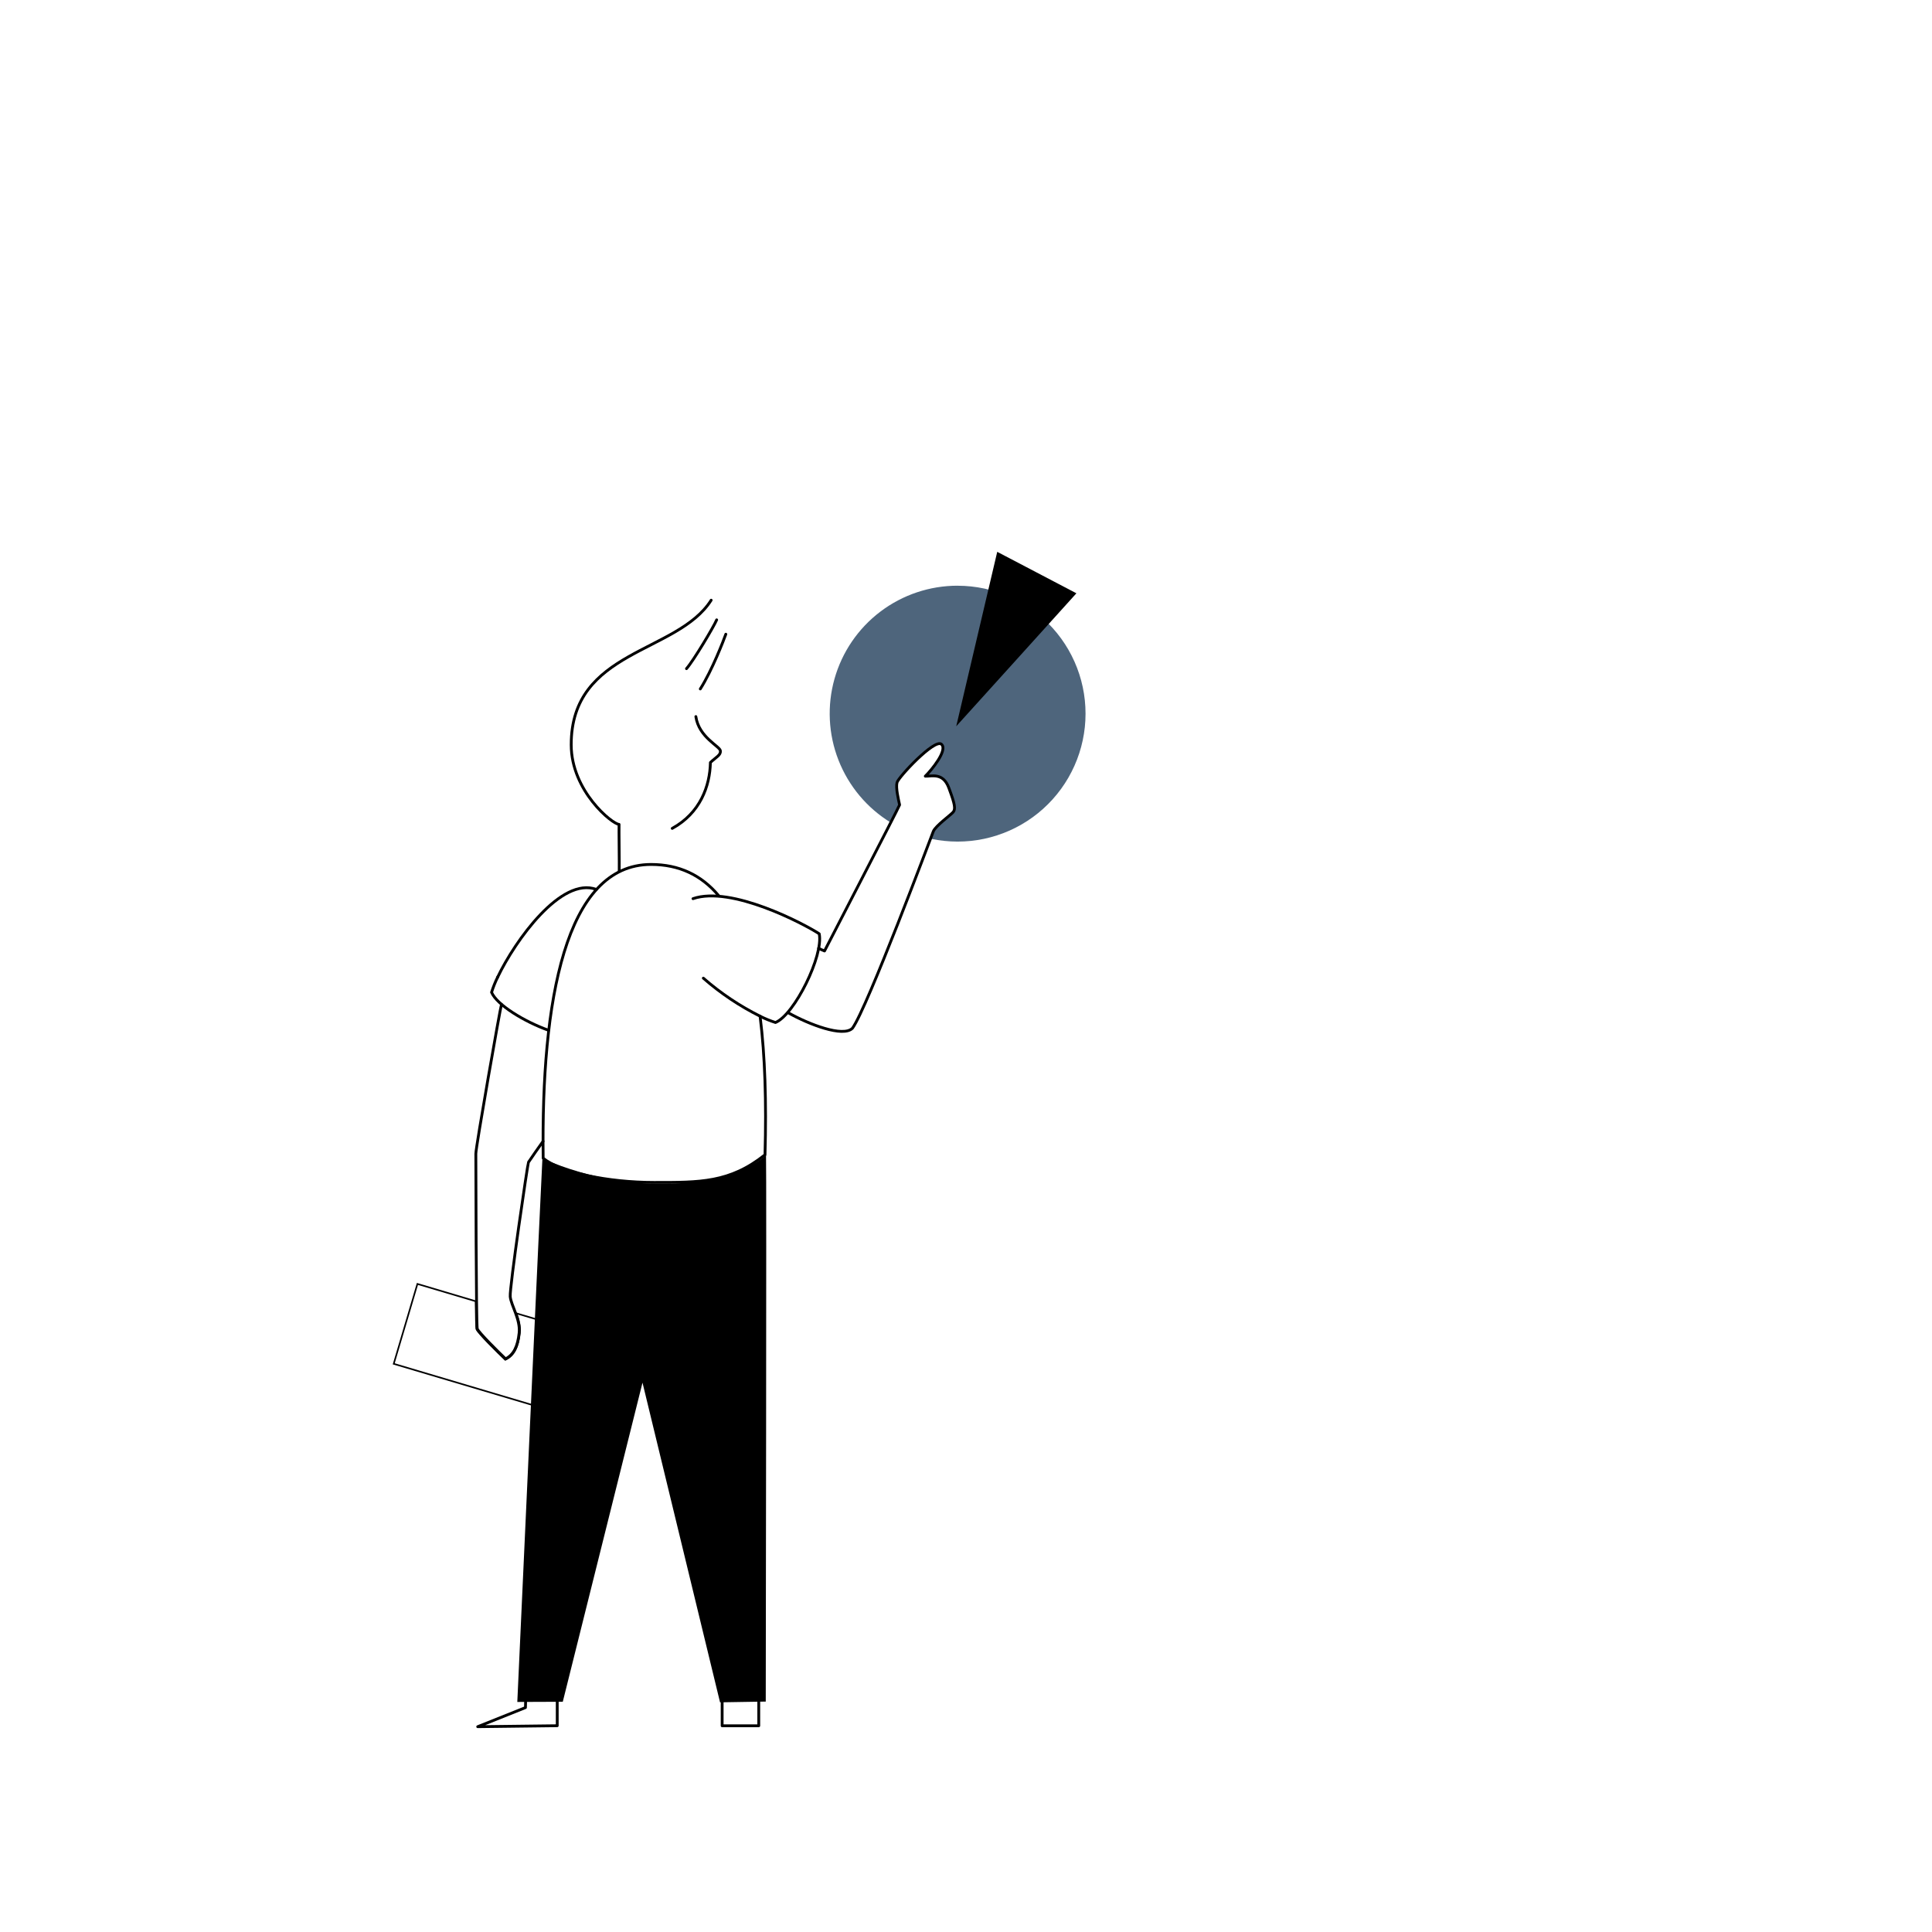 <?xml version="1.0" encoding="UTF-8"?> <svg xmlns="http://www.w3.org/2000/svg" width="1200" height="1200" viewBox="0 0 1200 1200" fill="none"> <path d="M322.907 827.893L322.907 827.892C323.344 823.735 322.177 819.534 320.814 815.762L346.438 823.348L331.723 872.978L244.551 847.093L259.267 797.472L295.434 808.224C295.493 813.099 295.559 817.209 295.634 820.188C295.672 821.714 295.712 822.946 295.755 823.832C295.777 824.275 295.799 824.636 295.822 824.906C295.834 825.041 295.846 825.157 295.859 825.252C295.871 825.336 295.888 825.439 295.917 825.523L295.918 825.526C296.045 825.888 296.375 826.383 296.797 826.937C297.233 827.51 297.812 828.203 298.492 828.977C299.852 830.525 301.632 832.417 303.516 834.361C307.283 838.248 311.481 842.358 313.596 844.363L313.848 844.603L314.161 844.449C319.404 841.864 322.011 836.401 322.907 827.893Z" stroke="black"></path> <path d="M594.84 363.79C577.524 363.77 560.677 369.411 546.863 379.853C533.05 390.295 523.029 404.966 518.325 421.631C513.622 438.296 514.495 456.041 520.811 472.164C527.126 488.287 538.539 501.904 553.31 510.94L558.66 500.21L556.79 490.83L556.9 486.4L559.68 482.04L565.98 475.67L572.46 469.41L577.55 464.91L582.94 461.68L585.28 462.56L585.68 465.42L584.73 468.6L582.86 472.08L581 474.9L578.51 478.27L575.07 482.27H578.92L584.08 482.97L586.83 484.83L588.83 488.83L590.55 492.93L592.39 497.58L592.72 500.95L593.05 503.55L590.12 506.44L581.62 514L579.35 517.62L578.25 520.99C589.14 523.307 600.396 523.31 611.287 520.998C622.179 518.686 632.462 514.111 641.472 507.57C650.482 501.028 658.016 492.667 663.587 483.026C669.158 473.386 672.64 462.683 673.809 451.611C674.978 440.538 673.806 429.344 670.371 418.753C666.936 408.162 661.313 398.412 653.867 390.133C646.422 381.855 637.32 375.234 627.151 370.699C616.982 366.165 605.974 363.817 594.84 363.81V363.79Z" fill="#4E657C"></path> <path d="M472.16 631.66C475.16 655.75 476.07 684.32 475.16 717.26C453.16 734.79 434.59 734.43 406.21 734.43C377.83 734.43 347.79 728.24 337.37 719.34C336.14 621.75 350.95 536.93 404.37 536.93C421.7 536.93 435.59 543.45 446.37 556.3" stroke="black" stroke-width="1.75" stroke-linecap="round" stroke-linejoin="round"></path> <path d="M430.43 558.18C454.09 550 499.1 573.66 508.84 580C511.62 593.47 493.48 630.21 481.67 635.1C478.439 634.068 475.293 632.788 472.26 631.27" stroke="black" stroke-width="1.75" stroke-linecap="round" stroke-linejoin="round"></path> <path d="M472.26 631.26C459.489 624.913 447.591 616.944 436.86 607.55" stroke="black" stroke-width="1.75" stroke-linecap="round" stroke-linejoin="round"></path> <path d="M340.72 639.93C325.58 634.53 308.59 624.11 305.32 616.35C306.339 613.111 307.606 609.955 309.11 606.91" stroke="black" stroke-width="1.75" stroke-linecap="round" stroke-linejoin="round"></path> <path d="M309.11 606.91C319.98 584.16 348.59 544.28 370.39 552.45" stroke="black" stroke-width="1.75" stroke-linecap="round" stroke-linejoin="round"></path> <path d="M337.31 708.87C336.12 710.51 328.76 720.97 328.25 721.87C327.74 722.77 316.42 799.87 316.91 805.32C317.4 810.77 323.34 819.47 322.45 827.92C321.56 836.37 319 841.56 314 844C309.78 840 297.23 827.58 296.45 825.36C295.67 823.14 295.61 720.49 295.55 716.6C295.49 712.71 310.7 626.04 311.48 623.84" stroke="black" stroke-width="1.75" stroke-linecap="round" stroke-linejoin="round"></path> <path d="M384.62 541.23C384.72 536.91 384.4 514.78 384.51 512.04C380.4 511.93 354.83 491.39 354.79 462.62C354.71 403.28 420.62 406.11 441.72 372.79" stroke="black" stroke-width="1.75" stroke-linecap="round" stroke-linejoin="round"></path> <path d="M445.13 385C443.48 389 430.95 410.11 426.39 415.32" stroke="black" stroke-width="1.75" stroke-linecap="round" stroke-linejoin="round"></path> <path d="M450.82 393.91C449.57 397.43 442.34 416.3 434.97 427.91" stroke="black" stroke-width="1.75" stroke-linecap="round" stroke-linejoin="round"></path> <path d="M417.53 514.53C434.9 505 440.94 488.3 441.25 473.59C444.88 470.19 447.74 469.02 447.46 466.36C447.15 463.46 434.07 458.03 432.21 445.08" stroke="black" stroke-width="1.75" stroke-linecap="round" stroke-linejoin="round"></path> <path d="M508.46 589C509.654 589.616 510.879 590.17 512.13 590.66C513.31 588.2 557.77 502.6 558.76 499.91C558.05 496.62 556.28 489.33 557.16 486.02C558.04 482.71 580.53 458.61 584.72 462.24C588.91 465.87 578.41 478.54 574.72 482.1C578.65 482.25 585.72 479.66 589.3 489.27C589.46 489.72 589.62 490.15 589.78 490.57C592.98 499.21 593.69 502.57 591.96 504.49C590.23 506.41 581.05 513.04 579.7 516.38C578.35 519.72 538.7 626 529.47 638.65C523.67 644.49 502.26 636.16 489.89 629.21" stroke="black" stroke-width="1.75" stroke-linecap="round" stroke-linejoin="round"></path> <path d="M346.11 1055.88V1071.88L296.71 1072.48L326.37 1060.62L326.49 1056.02" stroke="black" stroke-width="1.75" stroke-linecap="round" stroke-linejoin="round"></path> <path d="M448.54 1055H471.28V1071.92H448.54V1055Z" stroke="black" stroke-width="1.75" stroke-linecap="round" stroke-linejoin="round"></path> <path d="M593.93 451.1L606.66 396.93L619.4 342.75L644 355.63L668.57 368.51L631.27 409.81L593.93 451.1Z" fill="black"></path> <path d="M321.31 1057.11C321.48 1053.48 336.66 721.11 336.9 719.62C398.68 746.37 457.73 734.33 475.79 717.5C476.16 725.96 475.62 1056.88 475.62 1056.88L447.23 1057.34L399.07 858.8L349.55 1057C349.55 1057 324.62 1057.09 321.31 1057.11Z" fill="black"></path> </svg> 